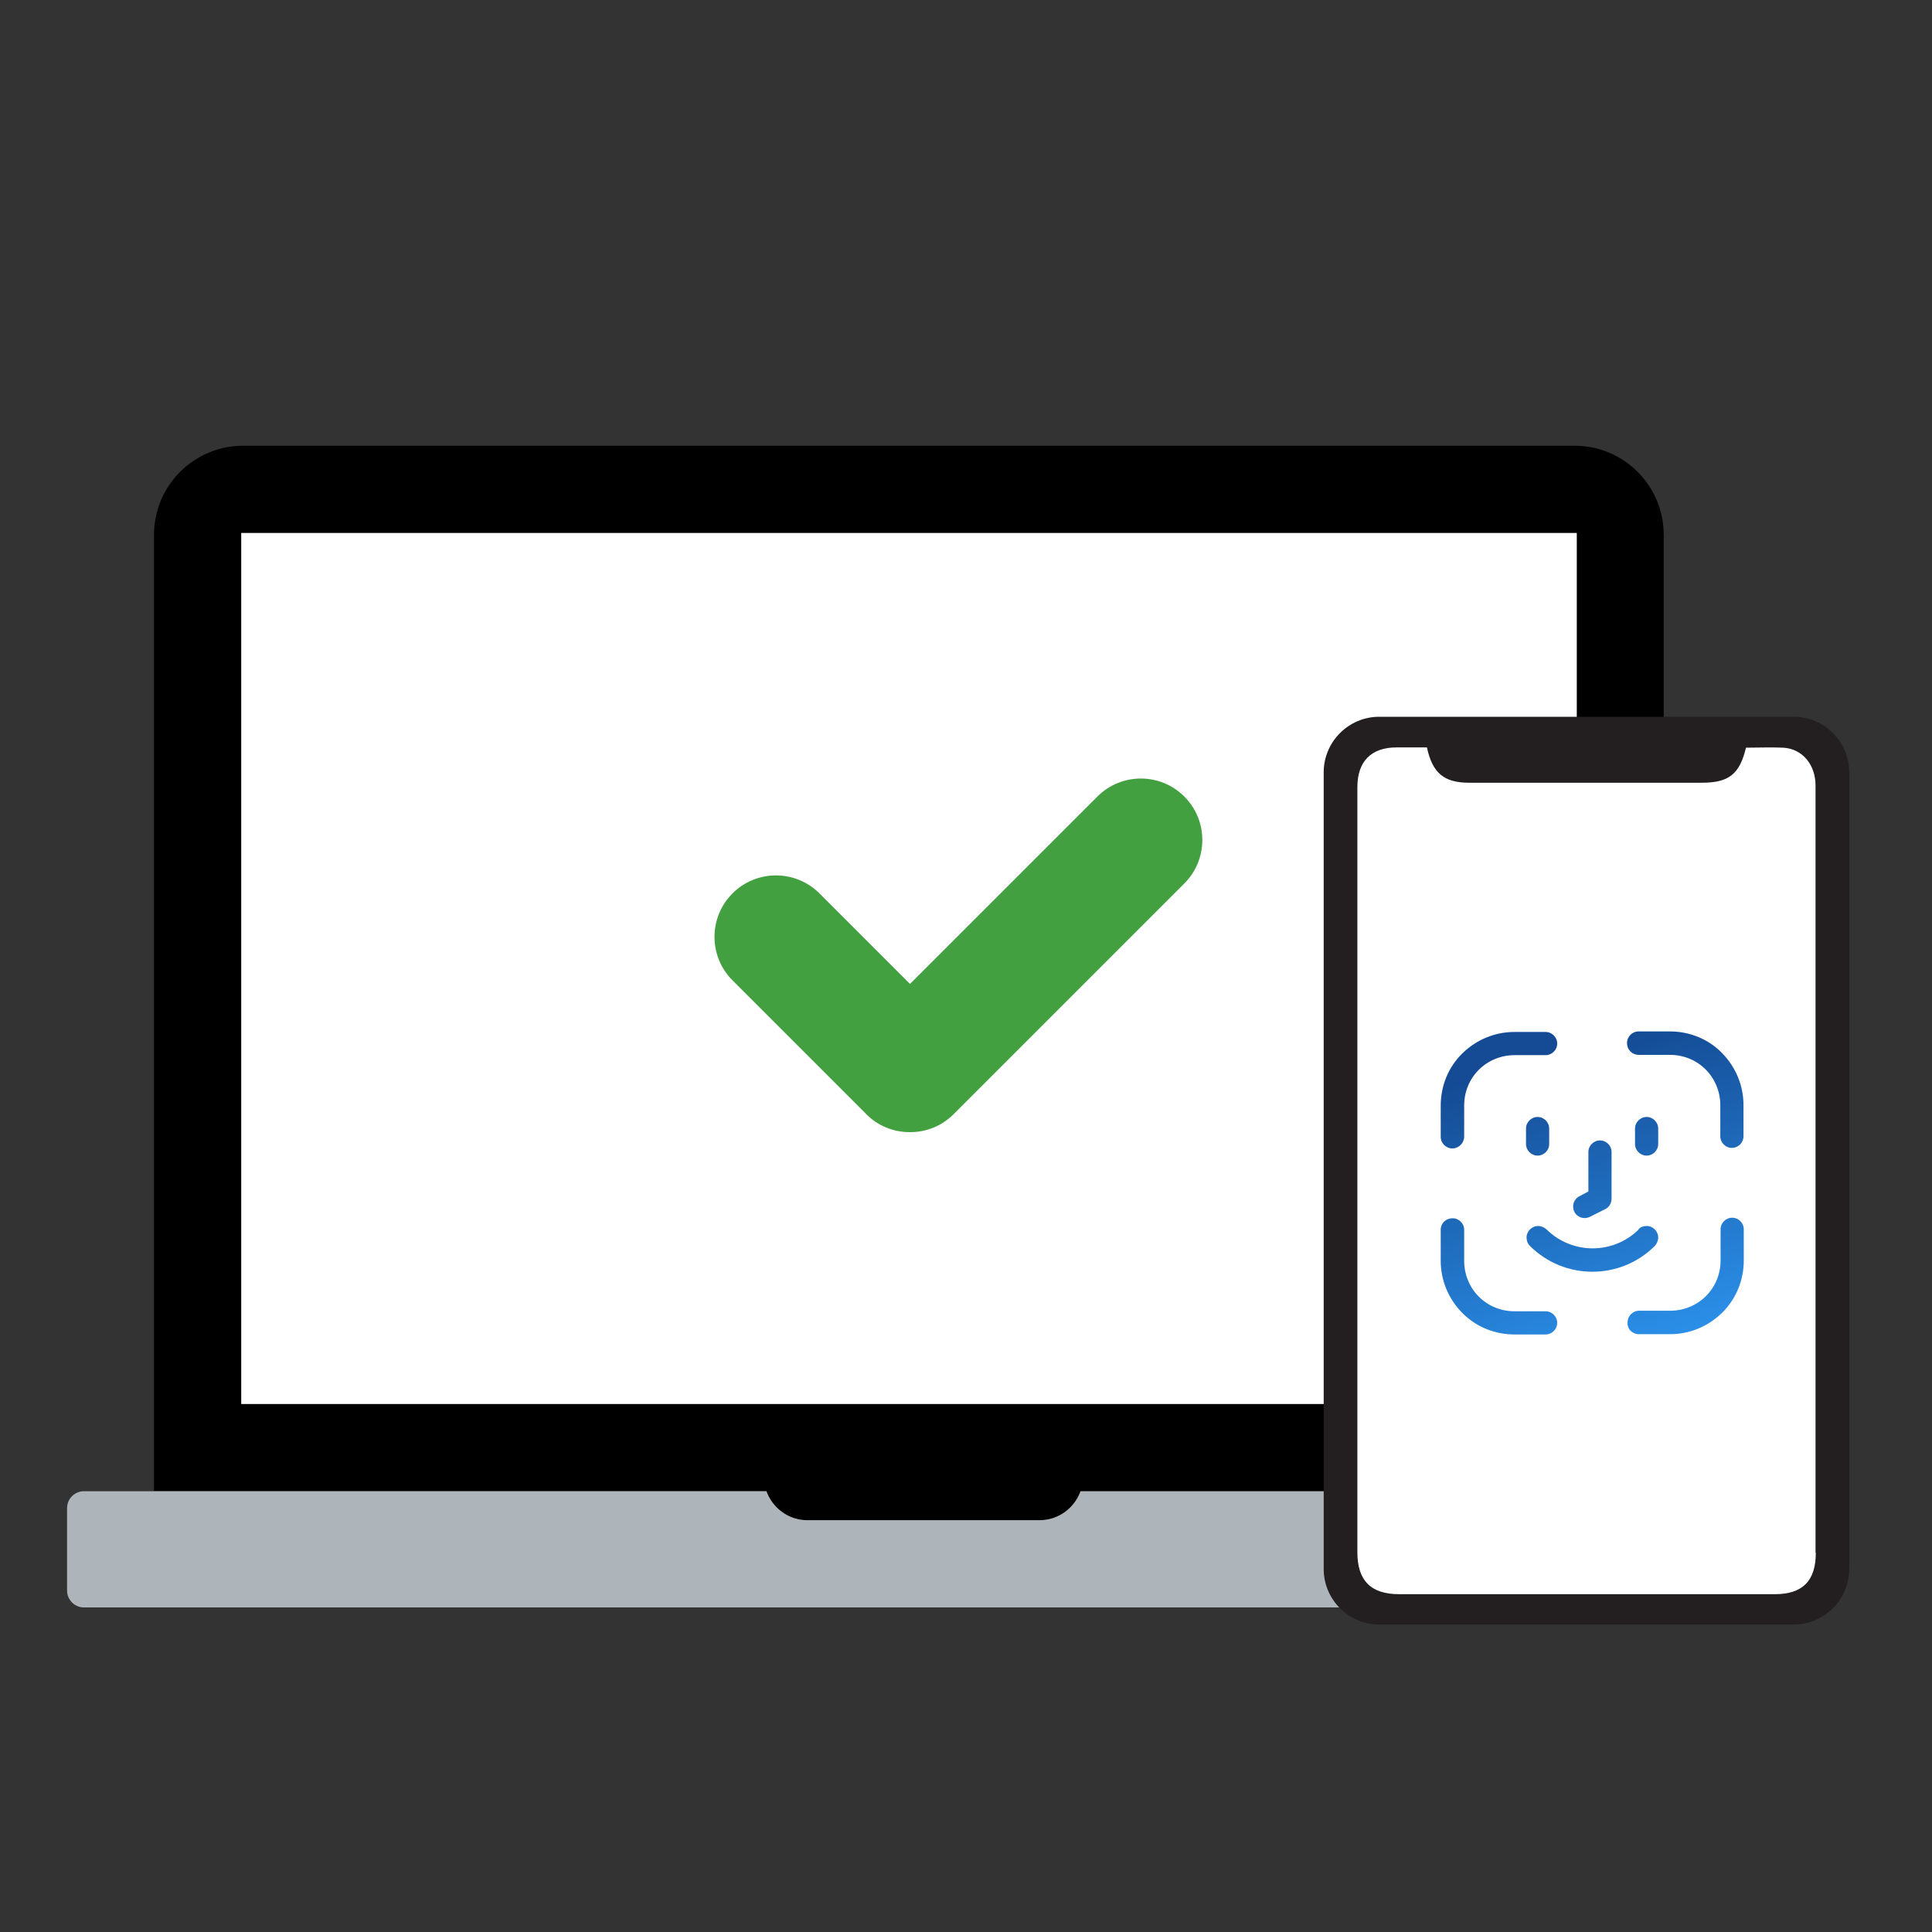 <?xml version="1.0" encoding="UTF-8"?><svg id="Layer_1" xmlns="http://www.w3.org/2000/svg" xmlns:xlink="http://www.w3.org/1999/xlink" viewBox="0 0 70 70"><rect x="0" y="0" width="70" height="70" fill="#333333" stroke="none"/><defs><style>.cls-1{fill:url(#New_Gradient_Swatch_1);}.cls-1,.cls-2,.cls-3,.cls-4,.cls-5,.cls-6,.cls-7,.cls-8,.cls-9,.cls-10,.cls-11,.cls-12,.cls-13{stroke-width:0px;}.cls-2{fill:url(#New_Gradient_Swatch_1-7);}.cls-3{fill:url(#New_Gradient_Swatch_1-4);}.cls-4{fill:url(#New_Gradient_Swatch_1-6);}.cls-5{fill:url(#New_Gradient_Swatch_1-3);}.cls-6{fill:url(#New_Gradient_Swatch_1-2);}.cls-7{fill:url(#New_Gradient_Swatch_1-8);}.cls-8{fill:url(#New_Gradient_Swatch_1-5);}.cls-9{fill:#aeb5ba;}.cls-10{fill:#000;}.cls-11{fill:#fff;}.cls-12{fill:#43a041;}.cls-13{fill:#231f20;}</style><linearGradient id="New_Gradient_Swatch_1" x1="58.6" y1="53.88" x2="53.57" y2="37.01" gradientUnits="userSpaceOnUse"><stop offset=".09" stop-color="#31a2ff"/><stop offset=".89" stop-color="#144b94"/></linearGradient><linearGradient id="New_Gradient_Swatch_1-2" x1="65" y1="51.97" x2="59.97" y2="35.1" xlink:href="#New_Gradient_Swatch_1"/><linearGradient id="New_Gradient_Swatch_1-3" x1="56.55" y1="54.49" x2="51.52" y2="37.62" xlink:href="#New_Gradient_Swatch_1"/><linearGradient id="New_Gradient_Swatch_1-4" x1="62.96" y1="52.58" x2="57.93" y2="35.71" xlink:href="#New_Gradient_Swatch_1"/><linearGradient id="New_Gradient_Swatch_1-5" x1="63.05" y1="52.55" x2="58.02" y2="35.68" xlink:href="#New_Gradient_Swatch_1"/><linearGradient id="New_Gradient_Swatch_1-6" x1="59.43" y1="53.63" x2="54.4" y2="36.76" xlink:href="#New_Gradient_Swatch_1"/><linearGradient id="New_Gradient_Swatch_1-7" x1="60.81" y1="53.22" x2="55.78" y2="36.35" xlink:href="#New_Gradient_Swatch_1"/><linearGradient id="New_Gradient_Swatch_1-8" x1="60.24" y1="53.39" x2="55.21" y2="36.52" xlink:href="#New_Gradient_Swatch_1"/></defs><path class="cls-10" d="M27.77,54.03c.22.61.8,1.05,1.48,1.05h8.42c.68,0,1.26-.44,1.48-1.05h21.13V19.38c0-1.78-1.44-3.23-3.23-3.23H8.81c-1.78,0-3.23,1.44-3.23,3.23v34.64h22.19Z"/><rect class="cls-11" x="8.74" y="19.31" width="48.39" height="31.56"/><path class="cls-9" d="M39.15,54.03c-.22.61-.8,1.05-1.48,1.05h-8.42c-.68,0-1.26-.44-1.48-1.05H3.04c-.33,0-.61.27-.61.61v2.99c0,.33.27.61.61.61h59.79c.33,0,.6-.27.6-.61v-2.99c0-.33-.27-.61-.6-.61h-23.68Z"/><path class="cls-13" d="M64.99,25.97h-15.02c-1.11,0-2.01.91-2.01,2.01v28.87c0,1.11.91,2.01,2.01,2.01h15.02c1.11,0,2.01-.91,2.01-2.01v-28.87c0-1.11-.91-2.01-2.01-2.01Z"/><path class="cls-11" d="M65.79,56.26c0,1.02-.48,1.5-1.48,1.5-4.54,0-9.08,0-13.62,0-1.02,0-1.51-.49-1.51-1.52,0-9.24,0-18.48,0-27.72,0-.93.5-1.44,1.42-1.44.36,0,.72,0,1.1,0,.2.93.62,1.28,1.53,1.28,2.81,0,5.62,0,8.43,0,.98,0,1.37-.31,1.6-1.27.44,0,.9-.02,1.35,0,.69.04,1.17.61,1.17,1.37,0,2.29,0,4.58,0,6.87,0,6.98,0,13.95,0,20.93Z"/><g id="Icon"><path class="cls-1" d="M53.05,41.18v-1.13c0-.49.19-.95.53-1.29.34-.34.81-.53,1.29-.53h1.13c.23,0,.42-.19.42-.42s-.19-.42-.42-.42h-1.13c-.71,0-1.38.28-1.89.78s-.78,1.18-.78,1.89v1.13c0,.23.19.42.42.42.24,0,.43-.2.43-.43Z"/><path class="cls-6" d="M59.38,38.22h1.13c.49,0,.95.19,1.29.53.34.34.53.81.53,1.29v1.13c0,.23.19.42.42.42s.42-.19.42-.42v-1.13c0-.71-.28-1.38-.78-1.89s-1.18-.78-1.89-.78h-1.13c-.23,0-.42.19-.42.42,0,.25.19.43.43.43Z"/><path class="cls-5" d="M52.2,44.55v1.13c0,.71.28,1.38.78,1.89.51.51,1.18.78,1.89.78h1.13c.23,0,.42-.19.42-.42s-.19-.42-.42-.42h-1.13c-.49,0-.95-.19-1.29-.53-.34-.34-.53-.81-.53-1.29v-1.13c0-.23-.19-.42-.42-.42-.24,0-.43.18-.43.41h0Z"/><path class="cls-3" d="M59.38,48.34h1.13c.71,0,1.38-.28,1.89-.78.51-.51.78-1.18.78-1.89v-1.13c0-.23-.19-.42-.42-.42s-.42.19-.42.42v1.13c0,.49-.19.95-.53,1.29-.34.34-.81.53-1.29.53h-1.13c-.23,0-.42.19-.42.42-.02.24.17.43.41.43Z"/><path class="cls-8" d="M59.24,40.89v.56c0,.23.19.42.42.42s.42-.19.42-.42v-.56c0-.23-.19-.42-.42-.42-.23,0-.42.19-.42.42Z"/><path class="cls-4" d="M55.29,40.89v.56c0,.23.19.42.42.42s.42-.19.42-.42v-.56c0-.23-.19-.42-.42-.42-.23,0-.42.19-.42.42Z"/><path class="cls-2" d="M57.55,43.16v-1.42c0-.23.19-.42.42-.42s.42.19.42.42v1.69c0,.16-.09.31-.23.38l-.56.28c-.21.1-.46.02-.56-.19s-.02-.46.19-.56l.32-.17Z"/><path class="cls-7" d="M59.36,44.54c.08-.08.18-.12.3-.12.23,0,.42.19.42.42,0,.11-.05.22-.12.3-.08.08,0,0,0,0-1.25,1.25-3.28,1.25-4.53,0h0c-.08-.08-.12-.18-.12-.3,0-.23.19-.42.42-.42.11,0,.22.05.3.12.08.08,0,0,0,0,.93.92,2.42.92,3.35,0h0Z"/></g><path class="cls-12" d="M32.96,41.02c-.59,0-1.16-.23-1.57-.65l-4.85-4.85c-.87-.87-.87-2.28,0-3.15.87-.87,2.28-.87,3.15,0l3.28,3.28,6.79-6.79c.87-.87,2.28-.87,3.15,0,.87.87.87,2.28,0,3.15l-8.36,8.36c-.42.42-.98.65-1.57.65Z"/></svg>